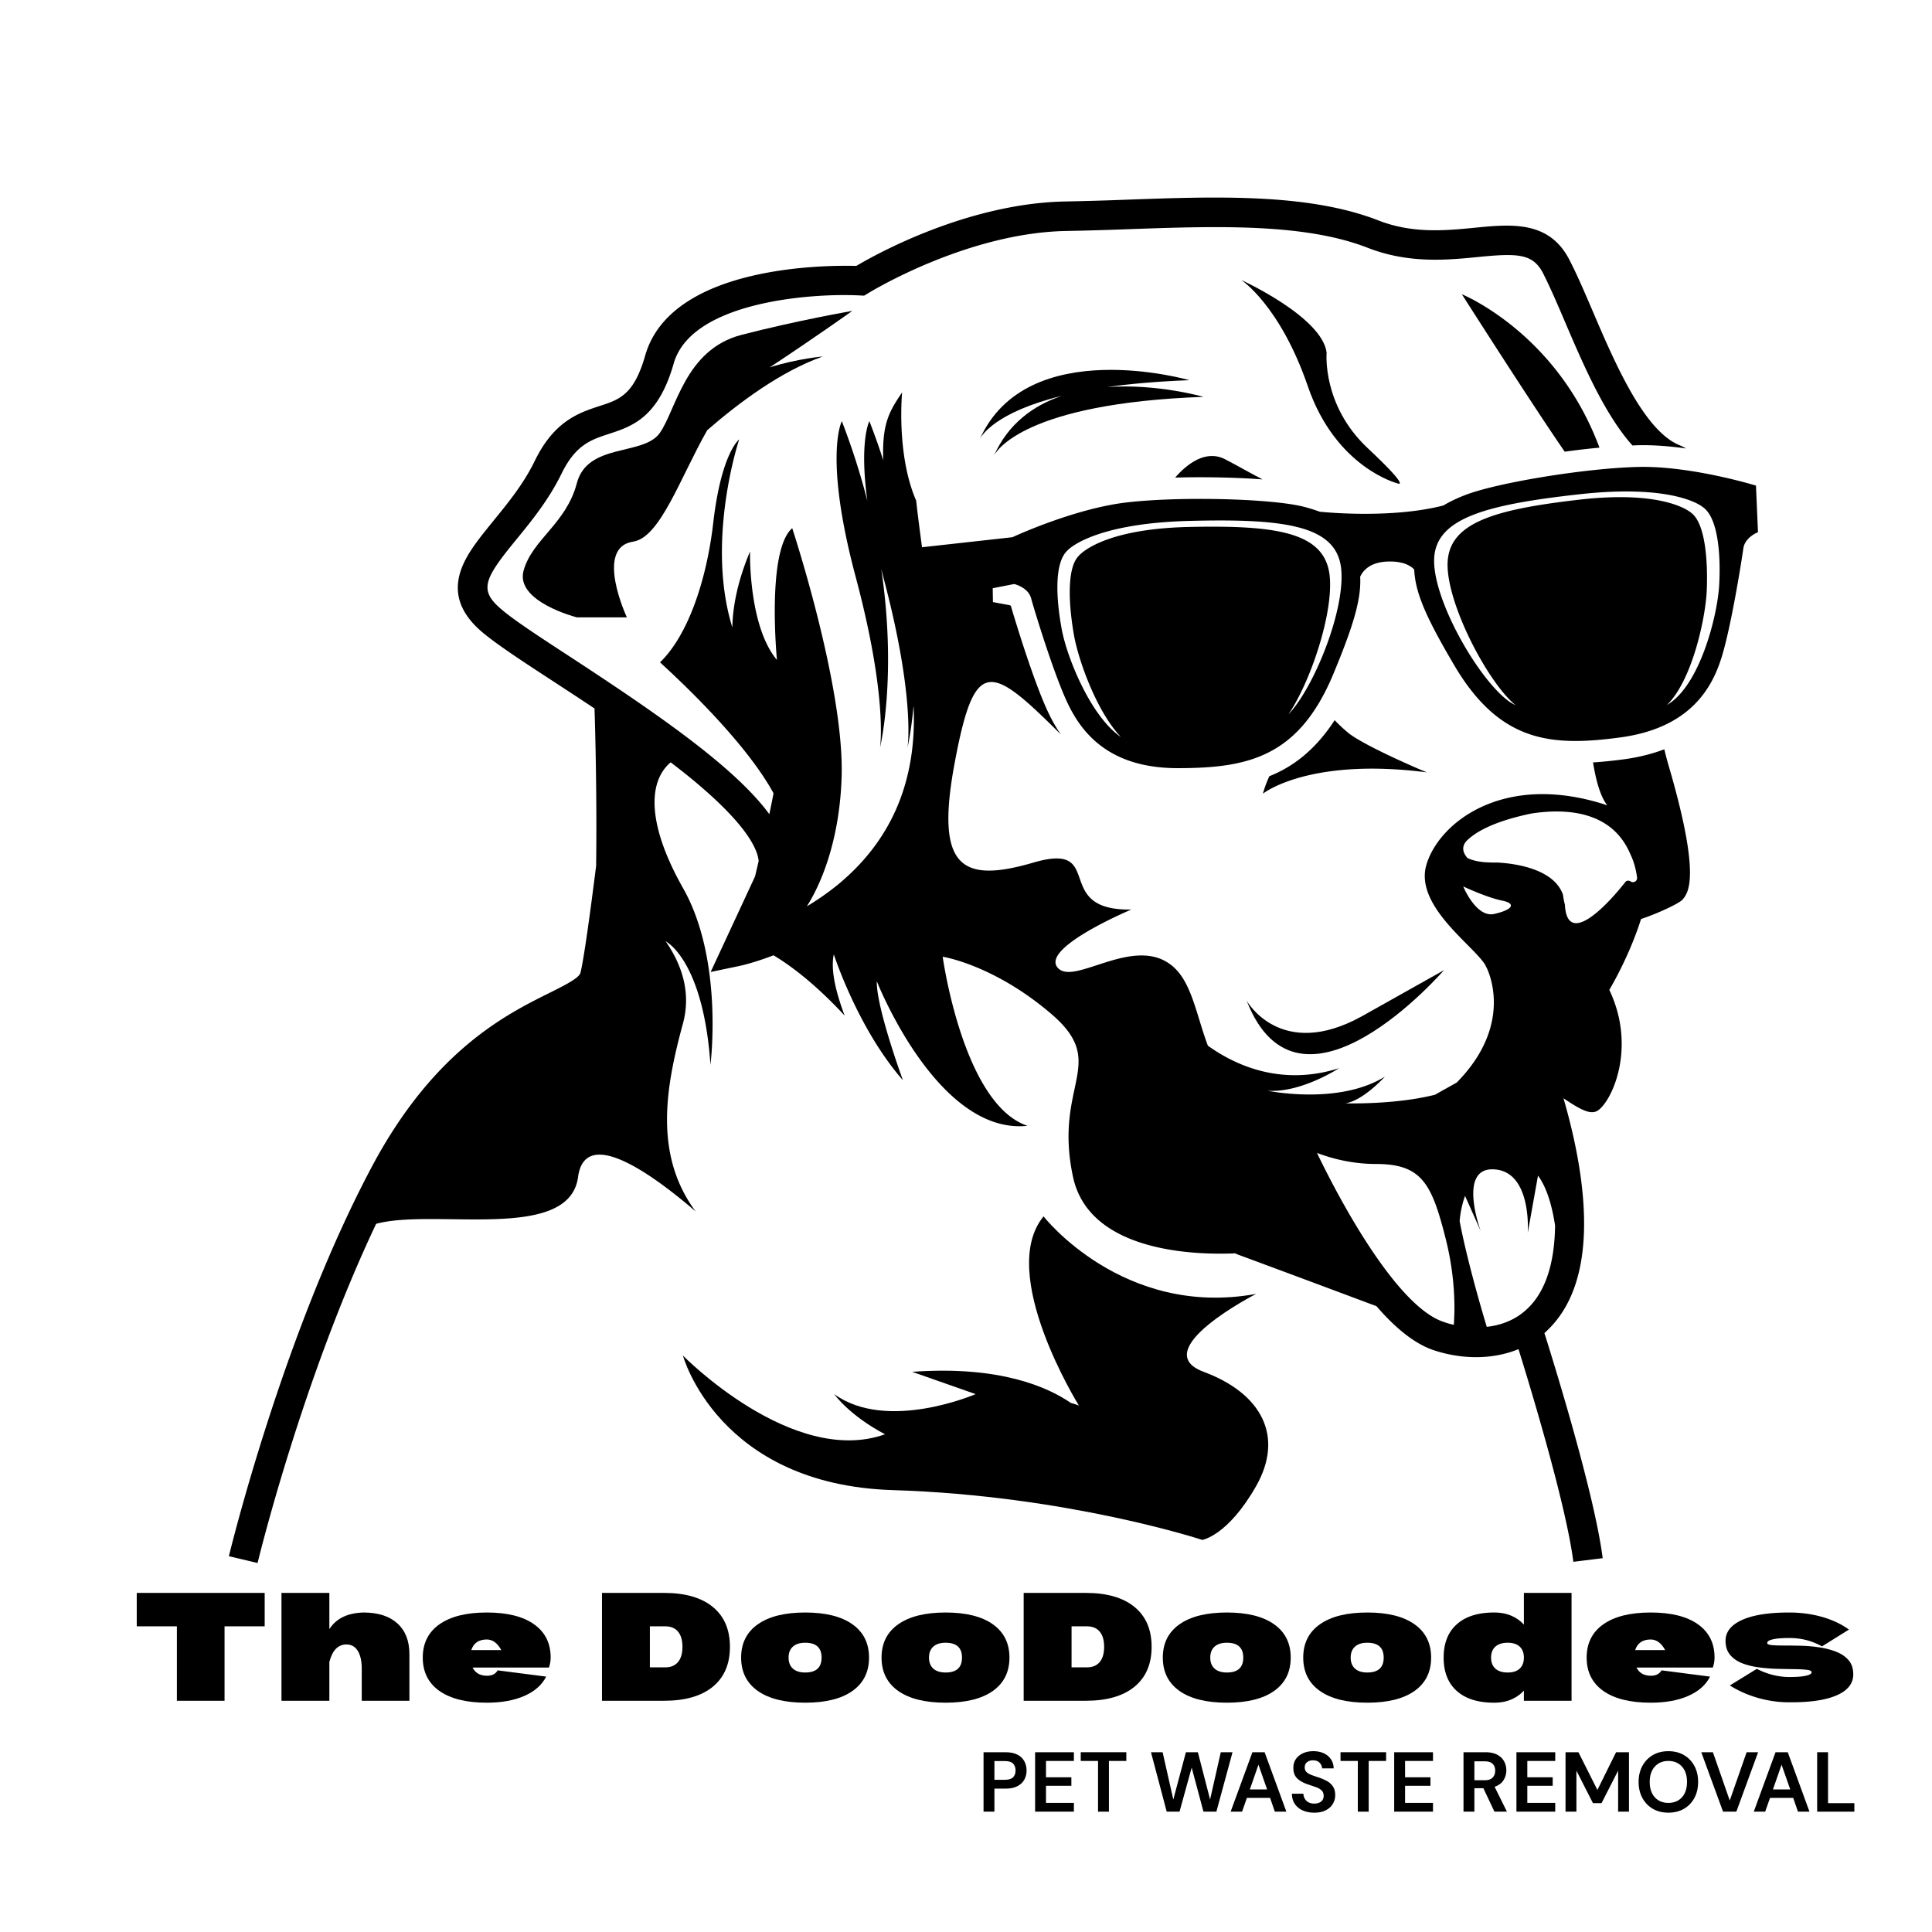 <?xml version="1.0" encoding="UTF-8"?>
<svg data-bbox="57.332 82.828 720.114 677.144" height="1080" viewBox="0 0 810 810" width="1080" xmlns="http://www.w3.org/2000/svg" data-type="shape">
    <g>
        <defs>
            <clipPath id="75dc225d-1ba3-4cbf-90ce-cc8e752c3cab">
                <path d="M95.957 82h641.086v573.305H95.957Zm0 0"/>
            </clipPath>
        </defs>
        <path d="M565.547 307.492a65 65 0 0 1-5.98-5.558c-8.087 12.46-17.438 19.535-27.376 23.492-1.937 4.125-2.695 7.324-2.695 7.324s19.035-15.324 68.817-8.926c-.086.086-25.016-10.441-32.766-16.332m0 0"/>
        <path d="M504.648 575.145c-24.261-9.012 21.985-32.668 21.985-32.668-55.848 10.187-89.117-32.5-89.117-32.5-19.711 23.91 14.824 79.312 14.824 79.312s-1.18-.508-3.371-1.094c-9.516-6.57-29.73-15.746-66.543-13.05l26.617 9.343s-37.145 16.082-59.297 0c0 0 6.149 8.84 21.309 16.84-38.828 13.809-84.735-33.004-84.735-33.004s14.657 54.137 88.02 56.41c73.281 2.274 129.719 20.88 129.719 20.88s10.695-1.684 22.574-22.563c11.875-20.883 2.273-38.899-21.985-47.906m0 0"/>
        <path d="M529.328 200.984c-4.973-2.523-10.445-5.722-15.668-8.418-8.086-4.21-16.004 1.938-20.972 7.66 11.96-.335 25.351-.081 36.64.758m0 0"/>
        <path d="M612.883 123.36s29.566 46.39 43.129 66.007c4.968-.676 9.937-1.262 14.57-1.683a57 57 0 0 0-1.348-3.454c-18.363-45.464-56.351-60.87-56.351-60.87m0 0"/>
        <path d="M416.71 191.05c1.009-2.019 12.888-21.976 87.853-24.667 0 0-19.204-5.559-40.262-4.125 9.601-1.348 20.972-2.36 34.367-2.863 0 0-67.977-19.618-87.855 24.667.675-1.43 6.57-11.28 34.367-18.101-11.793 3.957-22.407 11.535-28.47 25.09m0 0"/>
        <path d="M416.71 191.05c-.085.087-.085.169-.085.169 0-.082.086-.082.086-.168m0 0"/>
        <path d="M410.813 184.063c-.083.085-.083.167-.083.167s.082-.082.082-.167m0 0"/>
        <path d="M522.672 419.555c22.238 57.082 82.715-12.801 82.715-12.801l-34.196 19.2c-34.285 19.108-48.52-6.4-48.52-6.4m0 0"/>
        <path d="M585.676 202.586s6.91 3.281-12.297-14.734c-19.203-18.02-17.184-39.993-17.184-39.993-1.851-14.988-35.797-30.476-35.797-30.476s16.34 10.691 27.965 44.703c11.707 33.934 37.313 40.5 37.313 40.5m0 0"/>
        <path d="M310.664 140.45c-23.586 6.23-27.207 31.573-34.117 41.171-6.906 9.598-30.238 3.957-34.703 20.965-4.461 17.008-18.7 23.574-22.32 36.625-3.622 13.047 22.32 19.617 22.32 19.617h20.976s-13.73-29.3 2.61-31.742c11.37-1.684 19.793-26.941 31.082-46.727 13.054-11.367 30.828-24.672 48.433-30.902 0 0-10.277.844-22.238 4.547 18.195-11.953 34.621-23.656 34.621-23.656s-22.996 3.957-46.664 10.101m0 0"/>
        <g clip-path="url(#75dc225d-1ba3-4cbf-90ce-cc8e752c3cab)">
            <path d="M736.2 203.594s-27.04-8.332-49.278-7.828c-22.32.504-60.223 6.734-73.281 12.039-3.621 1.433-6.399 2.863-8.504 4.125-22.574 5.808-51.805 2.61-51.805 2.61-1.937-.673-4.125-1.43-6.82-2.102-13.73-3.454-52.14-4.38-74.293-1.77s-47.758 14.566-47.758 14.566l-37.906 4.207c-1.012-7.66-1.852-14.058-2.442-19.53-8.425-19.364-5.898-45.38-5.898-45.38-5.64 8.25-8.422 13.387-7.918 28.457-1.684-5.39-3.621-10.777-5.813-16.418 0 0-4.293 8.164-.84 33.426-2.695-10.61-6.234-21.809-10.699-33.426 0 0-7.746 14.567 5.813 65.332 13.562 50.77 10.191 71.567 10.191 71.567s7.246-29.637.508-75.016c.25 1.094.59 2.274.84 3.367 13.562 50.77 10.195 71.563 10.195 71.563s1.516-6.313 2.524-17.512c1.52 31.742-9.434 57.168-32.766 75.86-3.957 3.117-8 5.894-11.96 8.25 7.75-12.29 13.897-31.32 14.573-54.473 1.094-37.973-20.722-104.063-20.722-104.063-10.864 9.43-6.403 55.23-6.403 55.23-12.043-14.312-11.285-45.464-11.285-45.464-5.223 12.46-7.246 23.07-7.414 31.824-11.285-36.37 2.867-78.805 2.867-78.805s-7.5 5.641-10.867 34.942c-2.781 23.996-10.531 47.148-22.32 58.516 12.969 11.87 36.722 35.023 47.59 54.894a328 328 0 0 1-1.77 8.754c-14.488-19.7-46.496-41.758-83.05-65.672-12.637-8.25-23.5-15.32-28.977-19.953-9.856-8.25-7.832-12.711 6.062-29.637 6.32-7.746 13.48-16.5 18.871-27.531 5.895-12.04 12.297-14.145 19.707-16.586 9.774-3.2 20.809-6.734 27.293-29.55 7.496-26.27 58.793-29.555 77.914-28.544l1.938.086 1.683-1.011c.422-.254 41.274-25.426 83.305-26.102a1313 1313 0 0 0 26.027-.758c36.137-1.262 73.45-2.61 100.153 7.832 17.097 6.653 33.101 5.137 45.906 3.871 16.93-1.683 23.246-1.515 27.543 6.739 2.863 5.64 5.98 12.796 9.266 20.543 7.918 18.523 16.675 38.726 28.218 51.695.758 0 1.516-.086 2.274-.086 6.652-.168 13.558.422 20.215 1.348a21.5 21.5 0 0 0-3.117-1.516c-14.657-6.399-26.618-34.016-36.133-56.324-3.371-7.832-6.57-15.325-9.688-21.301-8.508-16.504-24.43-14.902-39.758-13.387-12.129 1.176-25.859 2.524-40.18-3.031-29.226-11.453-67.89-10.106-105.202-8.758-8.508.336-17.352.59-25.778.758-41.101.672-79.511 21.977-88.02 27.027-12.464-.336-77.745-.336-88.527 37.633-4.718 16.418-10.78 18.438-19.203 21.133-8.426 2.777-18.87 6.148-27.039 22.902-4.719 9.766-11.457 17.934-17.351 25.172-6.403 7.914-11.961 14.652-14.067 22.059-2.613 9.18.59 17.343 9.684 24.922 6.066 5.05 16.68 12.039 30.156 20.796 5.223 3.454 10.867 7.075 16.594 10.946.422 12.715 1.012 39.57.672 66.008-2.61 20.628-5.137 38.98-6.567 44.793-.59 2.273-6.91 5.386-12.972 8.418-18.11 9.007-48.52 24.078-74.461 72.828-37.567 70.554-59.72 162.41-59.973 163.336L108 655.297c.172-.844 18.531-76.45 49.7-142.203 24.343-6.653 80.945 7.914 84.652-19.617 2.863-21.22 30.07-2.106 49.273 14.394-17.687-23.91-12.465-52.367-5.305-78.719 3.621-13.386-.757-25.175-7.246-34.52.086.083 15.754 7.747 18.785 51.778 0 0 5.645-43.781-11.457-74.004-14.824-26.187-15.074-44.457-5.222-52.793 4.632 3.54 9.097 7.075 13.14 10.61 14.743 12.714 22.996 23.406 23.754 30.73a756 756 0 0 1-1.515 6.485l-18.614 40.074 12.043-2.524c.504-.086 6.149-1.347 14.32-4.465 7.329 4.38 17.52 12.043 29.817 25.262-3.621-9.601-5.98-19.113-4.547-25.68 0 0 10.024 31.153 28.977 52.79 0 0-11.203-30.48-10.953-41.508 0 0 25.355 64.578 63.175 60.617-27.039-9.008-35.547-70.89-35.547-70.89s21.395 3.284 45.653 24.081c24.262 20.88.59 29.297 9.015 68.364 6.82 31.32 50.79 32.668 67.891 31.91.418.168.84.336 1.176.504 32.77 12.125 49.7 18.523 58.12 21.64 8.423 9.766 16.427 15.91 23.923 18.438 5.304 1.77 11.457 2.945 17.855 2.945 5.899 0 12.047-1.008 17.774-3.367 5.644 18.101 20.047 65.926 22.996 89.16l12.297-1.512c-3.285-26.101-19.625-79.144-24.426-94.382.504-.422 1.012-.926 1.516-1.434 21.984-21.383 16.171-63.566 6.484-96.988 6.234 4.125 11.035 7.156 14.238 5.218 5.895-3.62 16.594-26.27 4.969-50.683 0 0 8.254-13.64 13.309-29.723 6.062-1.933 15.918-6.398 17.433-8.164 2.36-2.863 7.836-9.43-5.98-56.496-.672-2.355-1.262-4.547-1.684-6.484-5.137 1.937-10.781 3.37-17.016 4.21-4.546.59-8.59 1.012-12.21 1.262h-.676c1.265 8 3.203 14.567 5.98 18.02-43.46-14.399-70.754 7.324-75.89 25.09-5.055 17.765 21.73 34.941 25.101 42.601 0 0 12.719 23.153-12.383 48.578-1.265.676-2.527 1.434-3.793 2.106a348 348 0 0 0-5.218 2.949c-16.934 4.293-37.653 3.617-37.653 3.617 7.496-1.094 16.594-11.195 16.594-11.195-19.543 12.125-49.277 5.894-49.277 5.894 13.984 1.094 30.07-9.43 30.07-9.43-23.922 7.575-43.125-.925-55-9.429-4.719-12.46-6.656-25.934-14.238-32.836-16.004-14.652-42.114 8.418-48.852 0-6.738-8.422 30.996-24.25 30.996-24.25-33.86.59-10.191-28.71-41.02-19.7-30.831 9.009-41.359 1.685-32.85-42.855 8.253-43.613 14.91-40.16 44.304-10.863a63 63 0 0 1-5.055-8.754c-6.23-12.883-14.234-39.488-15.918-45.21a5 5 0 0 0-.676-.255l-6.82-1.261-.086-5.813 9.016-1.765s5.808 1.347 7.074 5.976c1.262 4.633 9.602 32.164 15.5 44.371 5.894 12.207 17.434 27.028 46.492 26.856 29.063-.082 50.203-4.715 64.692-39.403 8.253-19.867 11.793-31.234 11.285-40.832 1.097-2.441 3.793-5.726 10.277-6.316 7.496-.59 11.035 1.77 12.383 3.285.422 10.02 5.39 20.797 16.848 40.246 19.117 32.328 40.683 34.012 69.488 30.14 28.808-3.874 38.242-20.124 42.37-33.09 4.126-12.882 8.59-41.253 9.263-46.054.59-4.797 6.152-6.902 6.152-6.902Zm-120.872 148.52c4.043-3.79 11.793-7.915 26.617-11.028 14.739-2.274 33.946-1.18 41.61 17.09 1.683 3.453 2.441 6.988 2.78 9.683.25 1.516-1.433 2.524-2.694 1.684-.762-.508-1.77-.422-2.278.336-8 10.187-24.34 27.195-25.27 9.43a31 31 0 0 1-.757-3.875c0-.168-.082-.25-.082-.418-3.793-10.61-19.543-12.97-27.375-13.387h-.086c-1.43 0-2.863 0-4.297-.086h-.082c-3.031-.168-5.812-.672-8.254-1.852.082-.168-3.96-3.789.168-7.578m11.117 31.066c-7.582 1.683-12.972-11.532-12.972-11.532s9.605 4.543 16.09 5.891c6.484 1.266 4.464 3.957-3.118 5.64M614.23 501.39l6.57 14.735s-10.023-27.027 5.813-25.848c15.754 1.094 13.899 26.606 13.899 26.606l4.297-23.996c3.875 5.218 5.98 13.218 7.16 20.879-.168 15.66-3.961 27.53-11.371 34.687-4.887 4.8-11.035 7.156-17.27 7.832-2.945-9.77-8.59-29.555-11.371-44.37.508-6.063 2.273-10.524 2.273-10.524m-37.398-13.386c19.207 0 23.418 8.082 29.313 31.488 4.043 16.078 3.875 29.215 3.37 35.95-1.515-.337-3.03-.758-4.378-1.262-18.785-6.317-41.614-47.149-52.985-70.809 5.98 2.274 14.657 4.633 24.68 4.633m-36.64-188.512c9.265-13.64 18.953-42.52 17.269-58.18-2.024-18.101-21.902-21.214-59.133-20.375-37.23.844-46.074 12.125-46.074 12.125-5.223 5.223-4.125 21.301-1.938 33.512 1.856 10.27 9.434 31.738 19.63 42.434-12.891-8.844-22.66-33.68-24.766-44.961-2.274-12.04-3.453-27.953 2.36-33.258 0 0 9.769-11.195 50.37-12.375 40.598-1.094 62.246 1.77 64.352 19.785 1.937 17.09-11.203 49.844-22.07 61.293m180.593-54.472c-.59 12.292-7.664 41-20.805 49.843-.421.25-.757.504-1.18.758 10.614-10.187 16.259-36.457 16.763-48.078.503-12.207-.59-28.117-6.485-32.496 0 0-10.277-9.766-46.918-5.559-36.64 4.211-55.762 9.938-55.258 28.04.508 17.425 17.27 49 28.555 58.175a35 35 0 0 1-1.852-1.012c-12.296-7.742-31.921-40.918-32.343-59.02-.422-18.1 20.636-23.991 60.98-28.456 40.348-4.461 51.551 5.305 51.551 5.305 6.57 4.292 7.664 20.207 6.992 32.5m0 0"/>
        </g>
        <path d="M110.972 681.849H94.144v31.203H74.16v-31.203H57.332v-14.016h53.64Zm0 0"/>
        <path d="M152.383 676.052q9.218 0 14.234 4.578c3.352 3.043 5.032 7.34 5.032 12.89v19.532h-19.985v-13.39q0-4.875-1.671-7.548-1.676-2.67-4.75-2.671-5.251.002-7.157 7.328v16.281h-20.078v-45.219h20.078v15.188q4.248-6.686 14.297-6.969m0 0"/>
        <path d="M230.872 694.958q-.002 2.004-.719 4.172h-32.015q1.715 3.439 6.062 3.438 3.154.001 4.438-2.266l20.343 2.625q-2.625 5.236-9.14 8.094c-4.336 1.898-9.578 2.844-15.735 2.844q-12.844 0-19.859-4.922-7.001-4.936-7-13.985-.001-9.047 7-13.968 7.015-4.937 19.86-4.938 12.843.001 19.796 4.938 6.968 4.92 6.969 13.968m-20.703-3.156c-1.625-2.957-3.649-4.437-6.063-4.437q-5.062 0-6.515 4.437Zm0 0"/>
        <path d="M278.435 667.833c8.813 0 15.613 1.961 20.406 5.875q7.186 5.877 7.188 16.735c0 7.23-2.399 12.808-7.188 16.734q-7.189 5.876-20.406 5.875h-26.047v-45.219Zm.547 31.203q3.434.001 5.281-2.218 1.858-2.215 1.86-6.375-.001-4.155-1.86-6.375c-1.23-1.477-2.992-2.22-5.281-2.22h-6.516v17.188Zm0 0"/>
        <path d="M337.582 713.865q-12.844 0-19.859-4.922-7.001-4.936-7-13.985-.001-9.047 7-13.968 7.015-4.937 19.86-4.938 12.843.001 19.796 4.938 6.968 4.92 6.969 13.968 0 9.05-6.969 13.985-6.953 4.921-19.797 4.922m0-12.657q6.874.001 6.875-6.25-.001-6.234-6.875-6.234-3.345.001-5.156 1.625-1.814 1.628-1.812 4.61c0 1.991.601 3.53 1.812 4.624 1.207 1.086 2.926 1.625 5.156 1.625m0 0"/>
        <path d="M396.452 713.865q-12.844 0-19.859-4.922-7.001-4.936-7-13.985-.001-9.047 7-13.968 7.015-4.937 19.86-4.938 12.843.001 19.796 4.938 6.968 4.92 6.969 13.968 0 9.05-6.969 13.985-6.953 4.921-19.797 4.922m0-12.657q6.874.001 6.875-6.25-.001-6.234-6.875-6.234-3.345.001-5.156 1.625-1.813 1.628-1.812 4.61c0 1.991.601 3.53 1.812 4.624 1.207 1.086 2.926 1.625 5.156 1.625m0 0"/>
        <path d="M455.227 667.833c8.813 0 15.613 1.961 20.406 5.875q7.187 5.877 7.188 16.735c0 7.23-2.399 12.808-7.188 16.734q-7.189 5.876-20.406 5.875H429.18v-45.219Zm.547 31.203q3.434.001 5.281-2.218 1.859-2.215 1.86-6.375-.001-4.155-1.86-6.375c-1.23-1.477-2.992-2.22-5.281-2.22h-6.516v17.188Zm0 0"/>
        <path d="M514.374 713.865q-12.844 0-19.859-4.922-7.001-4.936-7-13.985-.001-9.047 7-13.968 7.015-4.937 19.86-4.938 12.842.001 19.796 4.938 6.968 4.92 6.969 13.968 0 9.05-6.969 13.985-6.953 4.921-19.797 4.922m0-12.657q6.874.001 6.875-6.25-.001-6.234-6.875-6.234-3.345.001-5.156 1.625-1.813 1.628-1.812 4.61c0 1.991.601 3.53 1.812 4.624 1.207 1.086 2.926 1.625 5.156 1.625m0 0"/>
        <path d="M573.244 713.865q-12.844 0-19.859-4.922-7.001-4.936-7-13.985-.001-9.047 7-13.968 7.015-4.937 19.86-4.938 12.842.001 19.796 4.938 6.968 4.92 6.969 13.968 0 9.05-6.969 13.985-6.953 4.921-19.797 4.922m0-12.657q6.874.001 6.875-6.25-.001-6.234-6.875-6.234-3.345.001-5.156 1.625-1.813 1.628-1.812 4.61c0 1.991.601 3.53 1.812 4.624 1.207 1.086 2.926 1.625 5.156 1.625m0 0"/>
        <path d="M658.88 667.833v45.219h-19.984v-4.25a15.3 15.3 0 0 1-5.375 3.75c-2.086.875-4.453 1.313-7.11 1.313q-10.126 0-15.64-4.922-5.518-4.936-5.516-13.985-.002-9.047 5.516-13.968 5.514-4.937 15.64-4.938c2.657 0 5.024.438 7.11 1.313a15.2 15.2 0 0 1 5.375 3.765v-13.297Zm-26.766 33.375c2.164 0 3.836-.539 5.016-1.625q1.765-1.638 1.766-4.625-.001-2.98-1.766-4.61-1.77-1.623-5.016-1.624-3.345.001-5.156 1.625-1.814 1.628-1.812 4.61c0 1.991.601 3.53 1.812 4.624 1.207 1.086 2.926 1.625 5.156 1.625m0 0"/>
        <path d="M718.836 694.958q-.002 2.004-.719 4.172h-32.015q1.716 3.439 6.062 3.438 3.153.001 4.438-2.266l20.343 2.625q-2.625 5.236-9.14 8.094c-4.336 1.898-9.578 2.844-15.735 2.844q-12.844 0-19.859-4.922-7.001-4.936-7-13.985-.001-9.047 7-13.968 7.015-4.937 19.86-4.938 12.842.001 19.796 4.938 6.968 4.92 6.969 13.968m-20.703-3.156c-1.625-2.957-3.649-4.437-6.063-4.437q-5.063 0-6.515 4.437Zm0 0"/>
        <path d="m736.565 699.661-11.312 6.97q5.42 3.438 12.031 5.296 6.607 1.84 13.203 1.766c8.5.05 15.04-.93 19.625-2.953q6.874-3.03 6.875-8.72 0-3.716-1.953-5.968-1.94-2.264-5.156-3.531-3.205-1.265-7.047-1.844a60 60 0 0 0-7.734-.687 297 297 0 0 0-7.11-.094q-3.205.002-5.14-.172-1.939-.187-1.938-.906 0-.997 2.438-1.532 2.435-.545 6.875-.546 7.405 0 13.656 3.515l11.297-7.047q-4.704-3.433-11.219-5.297-6.504-1.858-13.922-1.859-12.75.001-19.672 3.125-6.924 3.128-6.922 8.734 0 3.612 1.938 5.922 1.951 2.313 5.156 3.532 3.218 1.219 7.11 1.718a74 74 0 0 0 7.734.594q3.842.08 7.047.125 3.216.047 5.156.281 1.951.223 1.953 1.032c0 .605-.805 1.09-2.406 1.453-1.594.355-3.899.53-6.906.53q-3.534.001-7.063-.905a30 30 0 0 1-6.594-2.532m0 0"/>
        <path d="M412.354 759.55v-24.922h9.219c2 0 3.648.336 4.953 1 1.3.656 2.27 1.57 2.906 2.734q.968 1.753.969 3.922-.001 2.063-.922 3.797-.924 1.723-2.89 2.766-1.957 1.049-5.016 1.047h-4.657v9.656Zm4.562-13.36h4.375q2.39.001 3.438-1.046c.695-.696 1.047-1.649 1.047-2.86 0-1.238-.352-2.207-1.047-2.906-.7-.695-1.844-1.047-3.438-1.047h-4.375Zm0 0"/>
        <path d="M433.973 759.55v-24.922h16.265v3.656h-11.703v6.844h10.641v3.563h-10.64v7.187h11.702v3.672Zm0 0"/>
        <path d="M460.356 759.55v-21.266h-7.25v-3.656h19.11v3.656h-7.298v21.266Zm0 0"/>
        <path d="m489.147 759.55-6.593-24.922h4.875l4.484 19.828 5.281-19.828h5.016l5.125 19.828 4.484-19.828h4.922l-6.765 24.922h-5.422l-4.938-18.484-5.094 18.484Zm0 0"/>
        <path d="m515.953 759.55 9.125-24.922h5.125l9.11 24.922h-4.828l-2-5.766h-9.719l-2.031 5.766Zm8.047-9.328h7.235l-3.625-10.36Zm0 0"/>
        <path d="M551.046 759.972q-2.753 0-4.86-.938c-1.398-.625-2.5-1.523-3.312-2.703q-1.206-1.765-1.235-4.297h4.813q.06 1.753 1.25 2.938 1.2 1.188 3.297 1.187 1.826.001 2.89-.859 1.062-.873 1.063-2.344 0-1.53-.938-2.375-.939-.856-2.515-1.39c-1.043-.352-2.157-.735-3.344-1.141q-2.895-.997-4.406-2.562-1.5-1.56-1.5-4.172c-.032-1.47.312-2.727 1.03-3.782.727-1.062 1.724-1.882 2.985-2.468q1.888-.874 4.344-.875 2.496 0 4.406.89 1.906.893 2.985 2.5 1.09 1.596 1.156 3.813h-4.875q-.034-1.324-1.016-2.344-.984-1.015-2.719-1.016-1.501-.028-2.515.735-1.018.768-1.016 2.234-.002 1.236.781 1.969.781.737 2.141 1.234 1.36.502 3.094 1.063 1.856.645 3.39 1.5a7 7 0 0 1 2.454 2.265q.92 1.407.921 3.61a6.95 6.95 0 0 1-1 3.625q-.984 1.674-2.953 2.687-1.955 1.015-4.797 1.016m0 0"/>
        <path d="M569.269 759.55v-21.266h-7.25v-3.656h19.11v3.656h-7.298v21.266Zm0 0"/>
        <path d="M584.52 759.55v-24.922h16.267v3.656h-11.704v6.844h10.641v3.563h-10.64v7.187h11.703v3.672Zm0 0"/>
        <path d="M613.583 759.55v-24.922h9.156q2.982.001 4.922 1.016c1.3.68 2.27 1.593 2.906 2.75q.968 1.722.969 3.812a7.6 7.6 0 0 1-1.203 4.172q-1.188 1.892-3.719 2.734l5.172 10.438h-5.234l-4.641-9.828h-3.766v9.828Zm4.562-13.172h4.297c1.52 0 2.633-.367 3.344-1.11q1.078-1.106 1.078-2.921c0-1.188-.351-2.133-1.047-2.844q-1.05-1.061-3.406-1.062h-4.266Zm0 0"/>
        <path d="M635.772 759.55v-24.922h16.265v3.656h-11.703v6.844h10.641v3.563h-10.64v7.187h11.702v3.672Zm0 0"/>
        <path d="M656.358 759.55v-24.922h5.406l7.953 15.813 7.828-15.813h5.407v24.922h-4.547v-17.203l-6.953 13.64h-3.594l-6.938-13.64v17.203Zm0 0"/>
        <path d="M699.478 759.972q-3.737.001-6.531-1.625-2.801-1.641-4.375-4.547-1.58-2.905-1.579-6.719-.001-3.808 1.578-6.703 1.576-2.906 4.375-4.547 2.795-1.64 6.532-1.64c2.476 0 4.656.546 6.531 1.64q2.812 1.641 4.375 4.547 1.561 2.895 1.563 6.703c0 2.543-.524 4.781-1.563 6.719q-1.563 2.907-4.375 4.547c-1.875 1.086-4.055 1.625-6.531 1.625m0-4.094q3.562 0 5.687-2.344 2.123-2.356 2.125-6.453c0-2.726-.71-4.875-2.125-6.437-1.418-1.57-3.312-2.36-5.687-2.36-2.367 0-4.262.79-5.688 2.36-1.43 1.562-2.14 3.71-2.14 6.437 0 2.73.71 4.883 2.14 6.453q2.138 2.344 5.688 2.344m0 0"/>
        <path d="m722.393 759.55-9.125-24.922h4.875l7.063 20.25 7.078-20.25h4.812l-9.125 24.922Zm0 0"/>
        <path d="m735.276 759.55 9.125-24.922h5.125l9.109 24.922h-4.828l-2-5.766h-9.719l-2.031 5.766Zm8.046-9.328h7.235l-3.625-10.36Zm0 0"/>
        <path d="M761.852 759.55v-24.922h4.562v21.36h11.032v3.562Zm0 0"/>
    </g>
</svg>
